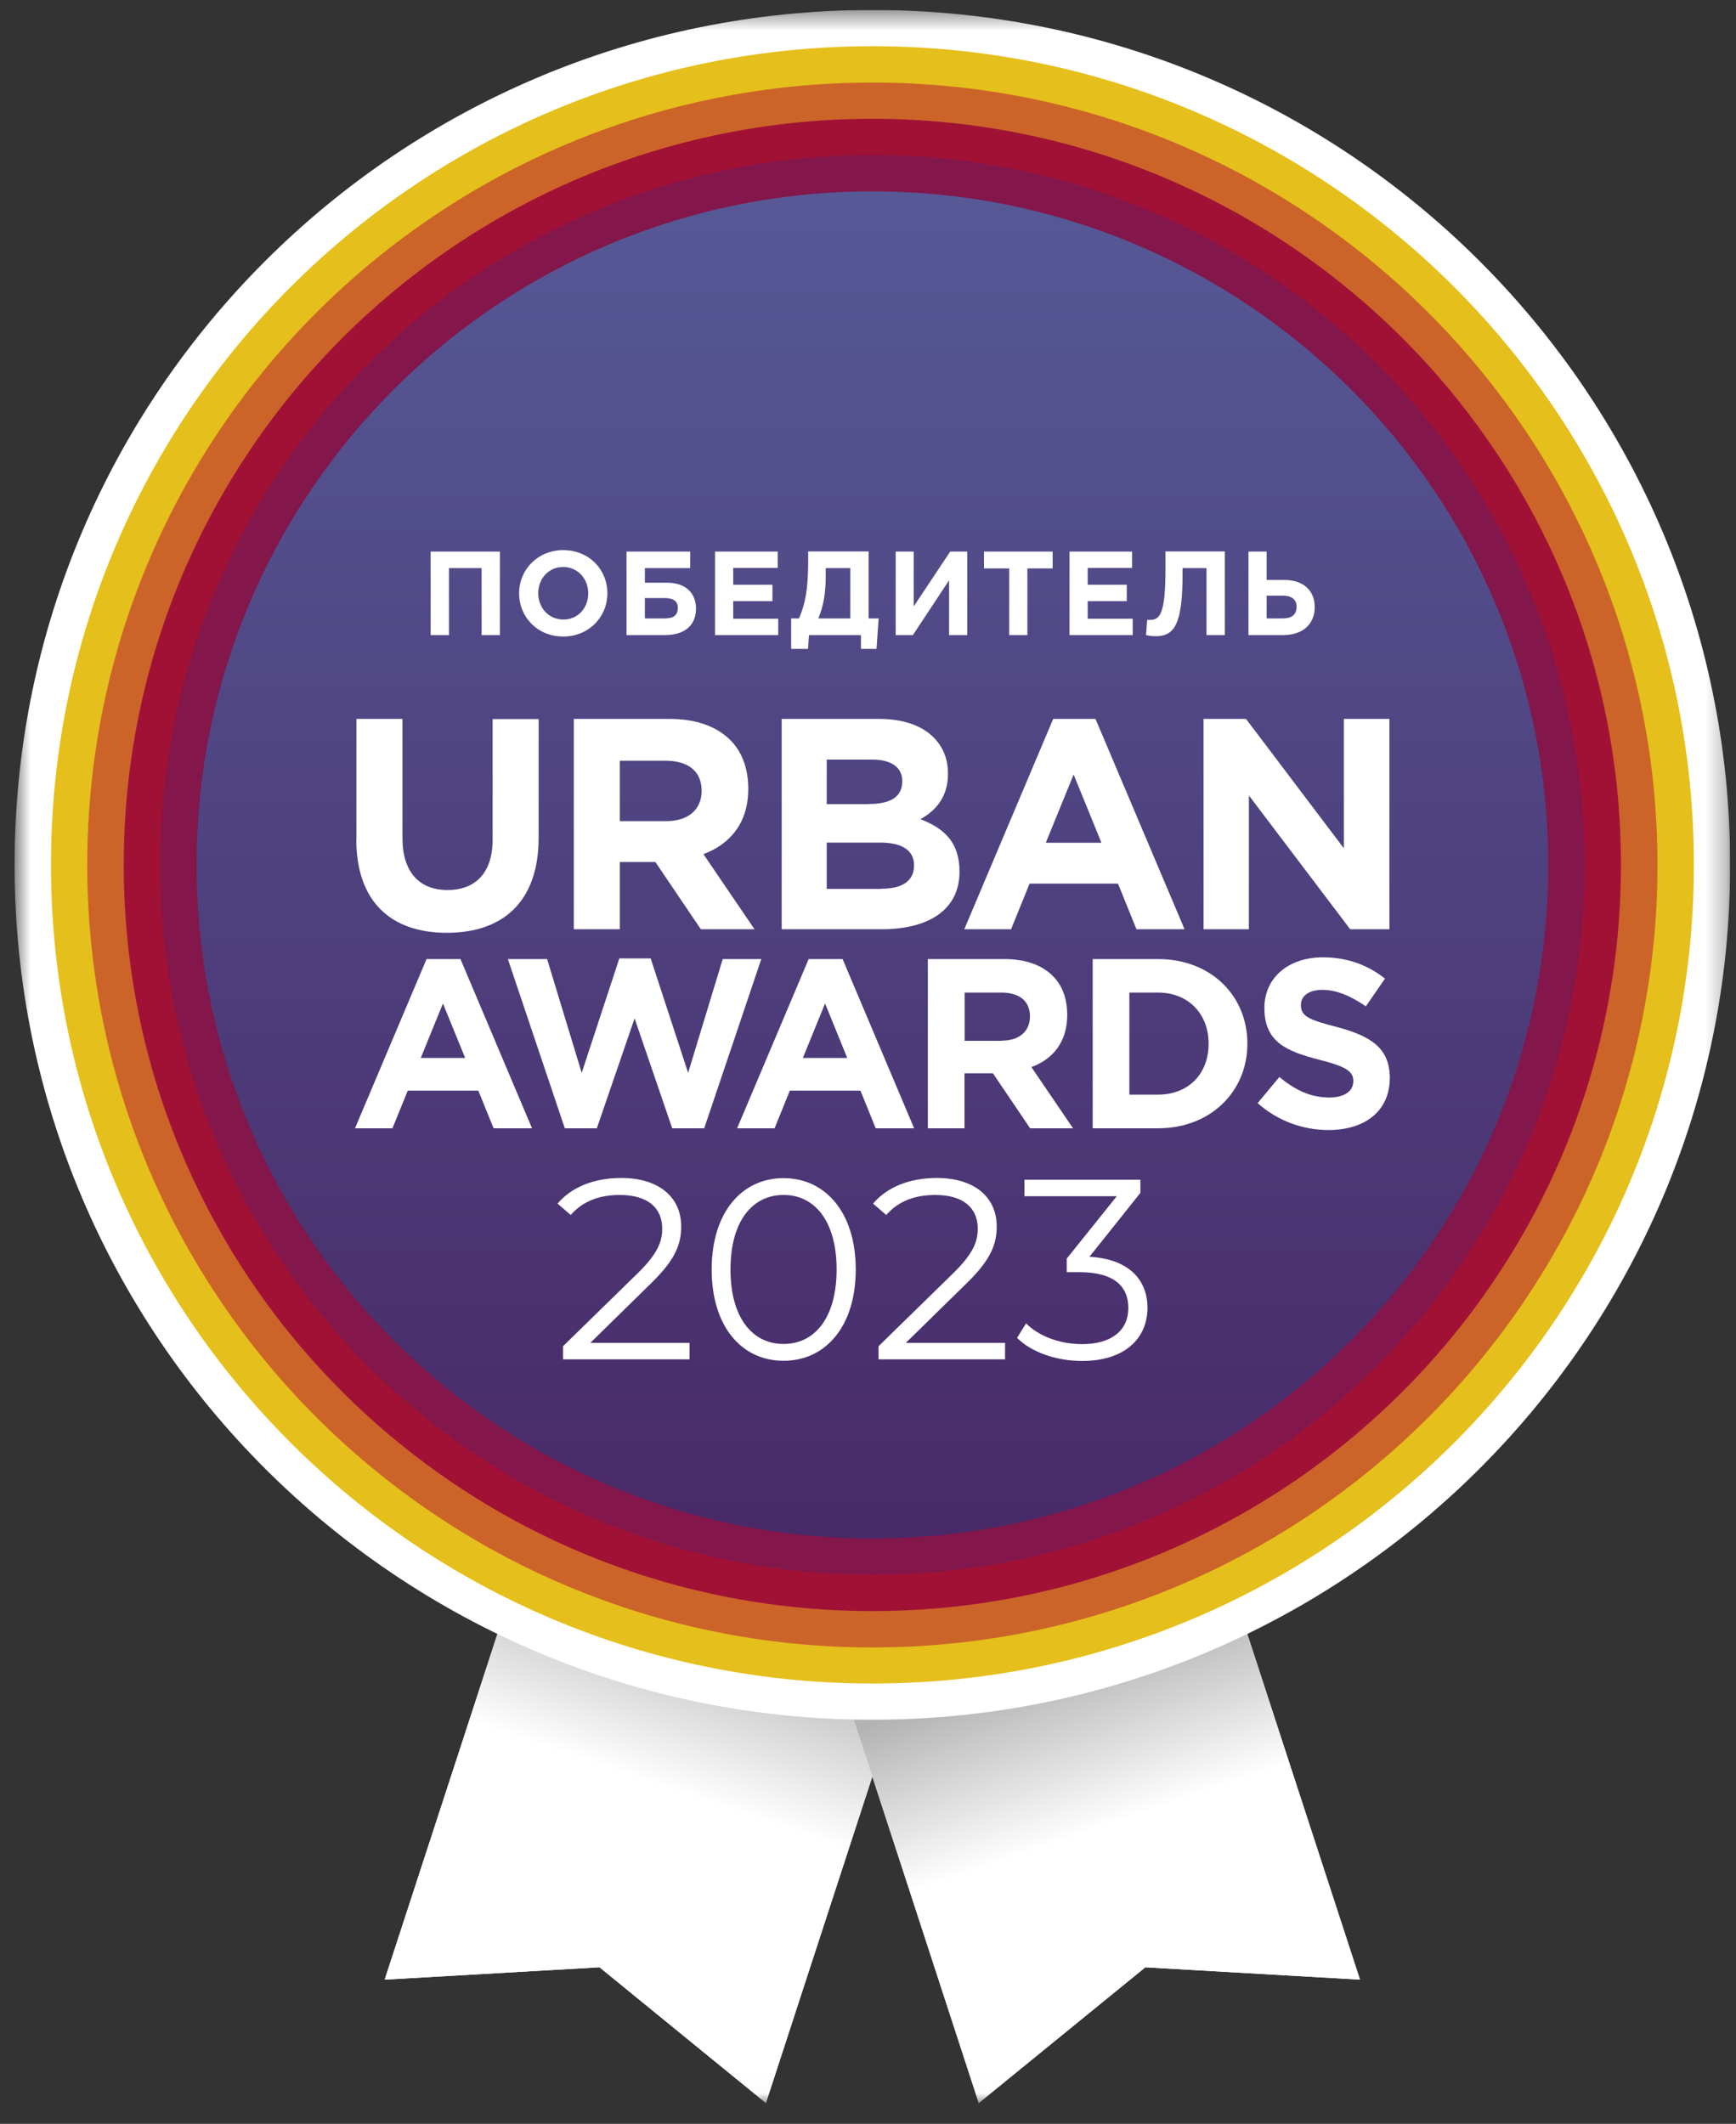 <?xml version="1.0" encoding="UTF-8"?> <svg xmlns="http://www.w3.org/2000/svg" width="85" height="104" viewBox="0 0 85 104" fill="none"><rect x="0" y="0" width="85" height="104" fill="#333333" stroke="none"/><g clip-path="url(#clip0_1113_3781)"><mask id="mask0_1113_3781" style="mask-type:luminance" maskUnits="userSpaceOnUse" x="0" y="0" width="85" height="103"><path d="M84.714 0.489H0.714V102.979H84.714V0.489Z" fill="white"></path></mask><g mask="url(#mask0_1113_3781)"><path fill-rule="evenodd" clip-rule="evenodd" d="M32.691 54.456L51.349 60.498L37.501 102.979L29.353 96.332L18.835 96.937L32.691 54.456Z" fill="white"></path><path fill-rule="evenodd" clip-rule="evenodd" d="M37.776 56.097L34.383 54.999L21.346 95L25.164 94.787L37.776 56.097Z" fill="#E5BF1B"></path><path fill-rule="evenodd" clip-rule="evenodd" d="M36.087 55.547L39.48 56.654L27.081 94.669L23.254 94.889L36.087 55.547Z" fill="#CC6429"></path><path fill-rule="evenodd" clip-rule="evenodd" d="M41.171 57.203L37.778 56.097L25.166 94.787L28.993 94.568L41.171 57.203Z" fill="#A11136"></path><path fill-rule="evenodd" clip-rule="evenodd" d="M39.477 56.654L42.863 57.752L30.684 95.108L29.944 94.504L27.078 94.669L39.477 56.654Z" fill="#83164A"></path><path fill-rule="evenodd" clip-rule="evenodd" d="M44.565 58.302L41.172 57.203L28.993 94.568L29.946 94.505L32.166 96.325L44.565 58.302Z" fill="#950070"></path><path fill-rule="evenodd" clip-rule="evenodd" d="M42.866 57.752L46.267 58.85L33.656 97.533L30.688 95.108L42.866 57.752Z" fill="#522874"></path><path fill-rule="evenodd" clip-rule="evenodd" d="M47.96 59.4L44.567 58.302L32.167 96.325L35.135 98.742L47.96 59.4Z" fill="#373573"></path><path fill-rule="evenodd" clip-rule="evenodd" d="M46.266 58.85L49.651 59.949L36.614 99.95L33.654 97.533L46.266 58.85Z" fill="#3C5498"></path><path fill-rule="evenodd" clip-rule="evenodd" d="M49.651 59.949L47.958 59.4L35.134 98.742L36.614 99.95L49.651 59.949Z" fill="#5C6FAB"></path><path style="mix-blend-mode:multiply" fill-rule="evenodd" clip-rule="evenodd" d="M32.691 54.456L51.349 60.498L37.501 102.979L29.353 96.332L18.835 96.937L32.691 54.456Z" fill="url(#paint0_linear_1113_3781)"></path><path fill-rule="evenodd" clip-rule="evenodd" d="M34.076 60.498L52.741 54.457L66.589 96.937L56.079 96.333L47.923 102.979L34.076 60.498Z" fill="white"></path><path fill-rule="evenodd" clip-rule="evenodd" d="M39.171 58.85L35.77 59.949L48.815 99.95L51.783 97.533L39.171 58.85Z" fill="#E5BF1B"></path><path fill-rule="evenodd" clip-rule="evenodd" d="M37.471 59.4L40.864 58.302L53.264 96.325L50.296 98.742L37.471 59.4Z" fill="#CC6429"></path><path fill-rule="evenodd" clip-rule="evenodd" d="M42.565 57.752L39.172 58.85L51.784 97.533L54.744 95.108L42.565 57.752Z" fill="#A11136"></path><path fill-rule="evenodd" clip-rule="evenodd" d="M40.866 58.302L44.259 57.203L56.438 94.568L55.486 94.505L53.266 96.325L40.866 58.302Z" fill="#83164A"></path><path fill-rule="evenodd" clip-rule="evenodd" d="M45.96 56.654L42.567 57.752L54.746 95.108L55.486 94.504L58.351 94.669L45.96 56.654Z" fill="#950070"></path><path fill-rule="evenodd" clip-rule="evenodd" d="M44.258 57.203L47.651 56.097L60.263 94.787L56.437 94.568L44.258 57.203Z" fill="#522874"></path><path fill-rule="evenodd" clip-rule="evenodd" d="M49.349 55.547L45.956 56.654L58.347 94.67L62.173 94.89L49.349 55.547Z" fill="#373573"></path><path fill-rule="evenodd" clip-rule="evenodd" d="M47.649 56.097L51.042 54.998L64.087 94.999L60.261 94.787L47.649 56.097Z" fill="#3C5498"></path><path fill-rule="evenodd" clip-rule="evenodd" d="M51.043 54.998L49.351 55.548L62.175 94.889L64.088 94.999L51.043 54.998Z" fill="#5C6FAB"></path><path style="mix-blend-mode:multiply" fill-rule="evenodd" clip-rule="evenodd" d="M34.076 60.498L52.741 54.457L66.589 96.937L56.079 96.333L47.923 102.979L34.076 60.498Z" fill="url(#paint1_linear_1113_3781)"></path><path fill-rule="evenodd" clip-rule="evenodd" d="M42.714 0.489C65.907 0.489 84.714 19.234 84.714 42.35C84.714 65.465 65.907 84.21 42.714 84.21C19.522 84.21 0.714 65.473 0.714 42.35C0.714 19.227 19.522 0.489 42.714 0.489Z" fill="white"></path><path fill-rule="evenodd" clip-rule="evenodd" d="M42.716 2.262C64.925 2.262 82.937 20.215 82.937 42.349C82.937 64.484 64.925 82.437 42.716 82.437C20.508 82.437 2.496 64.484 2.496 42.349C2.496 20.215 20.508 2.262 42.716 2.262Z" fill="#E5BF1B"></path><path fill-rule="evenodd" clip-rule="evenodd" d="M42.715 4.043C63.939 4.043 81.156 21.203 81.156 42.357C81.156 63.511 63.939 80.671 42.715 80.671C21.491 80.671 4.273 63.504 4.273 42.349C4.273 21.196 21.491 4.043 42.715 4.043Z" fill="#CC6429"></path><path fill-rule="evenodd" clip-rule="evenodd" d="M42.713 5.817C62.953 5.817 79.367 22.177 79.367 42.35C79.367 62.523 62.953 78.89 42.713 78.89C22.472 78.89 6.058 62.531 6.058 42.35C6.058 22.169 22.472 5.817 42.713 5.817Z" fill="#A11136"></path><path fill-rule="evenodd" clip-rule="evenodd" d="M42.715 7.59C61.971 7.59 77.59 23.157 77.59 42.35C77.59 61.542 61.971 77.109 42.715 77.109C23.459 77.109 7.839 61.549 7.839 42.35C7.839 23.149 23.459 7.59 42.715 7.59Z" fill="#83164A"></path><path fill-rule="evenodd" clip-rule="evenodd" d="M75.808 42.35C75.808 60.561 60.984 75.336 42.712 75.336C24.44 75.336 9.624 60.561 9.624 42.35C9.624 24.138 24.44 9.371 42.712 9.371C60.984 9.371 75.808 24.138 75.808 42.358V42.35Z" fill="url(#paint2_linear_1113_3781)"></path><path fill-rule="evenodd" clip-rule="evenodd" d="M22.775 51.804L21.688 49.137L20.602 51.804H22.775ZM20.885 46.963H22.546L26.05 55.249H24.168L23.42 53.405H19.964L19.216 55.249H17.382L20.885 46.963Z" fill="white"></path><path fill-rule="evenodd" clip-rule="evenodd" d="M24.868 46.964H26.789L28.482 52.535L30.324 46.932H31.859L33.693 52.535L35.386 46.964H37.275L34.48 55.25H32.914L31.072 49.867L29.222 55.25H27.655L24.868 46.964Z" fill="white"></path><path fill-rule="evenodd" clip-rule="evenodd" d="M41.484 51.805L40.398 49.137L39.311 51.805H41.484ZM39.595 46.963H41.256L44.759 55.249H42.877L42.13 53.405H38.673L37.926 55.249H36.091L39.595 46.963Z" fill="white"></path><path fill-rule="evenodd" clip-rule="evenodd" d="M49.051 50.957C49.925 50.957 50.429 50.486 50.429 49.772C50.429 48.995 49.893 48.603 49.02 48.603H47.233V50.965H49.059L49.051 50.957ZM45.43 46.963H49.169C50.208 46.963 51.019 47.254 51.554 47.795C52.011 48.25 52.255 48.901 52.255 49.702C52.255 51.028 51.547 51.867 50.5 52.252L52.539 55.249H50.437L48.618 52.558H47.225V55.249H45.43V46.963Z" fill="white"></path><path fill-rule="evenodd" clip-rule="evenodd" d="M56.699 53.601C58.179 53.601 59.178 52.597 59.178 51.106C59.178 49.639 58.179 48.603 56.699 48.603H55.297V53.601H56.699ZM53.502 46.963H56.699C59.289 46.963 61.076 48.752 61.076 51.106C61.076 53.437 59.289 55.249 56.699 55.249H53.502V46.963Z" fill="white"></path><path fill-rule="evenodd" clip-rule="evenodd" d="M61.578 54.017L62.641 52.738C63.38 53.35 64.144 53.742 65.081 53.742C65.814 53.742 66.262 53.444 66.262 52.942C66.262 52.487 65.978 52.244 64.617 51.898C62.971 51.475 61.909 51.02 61.909 49.356C61.909 47.865 63.097 46.877 64.774 46.877C65.963 46.877 66.978 47.254 67.813 47.92L66.876 49.278C66.152 48.776 65.443 48.47 64.75 48.47C64.058 48.47 63.696 48.791 63.696 49.207C63.696 49.749 64.042 49.929 65.459 50.29C67.12 50.729 68.049 51.326 68.049 52.785C68.049 54.417 66.813 55.335 65.05 55.335C63.814 55.335 62.562 54.896 61.578 54.017Z" fill="white"></path><path fill-rule="evenodd" clip-rule="evenodd" d="M17.453 41.094V35.202H19.705V41.032C19.705 42.711 20.539 43.582 21.909 43.582C23.279 43.582 24.121 42.742 24.121 41.11V35.21H26.373V41.024C26.373 44.147 24.633 45.677 21.878 45.677C19.122 45.677 17.445 44.131 17.445 41.094H17.453Z" fill="white"></path><path fill-rule="evenodd" clip-rule="evenodd" d="M32.631 40.208C33.725 40.208 34.355 39.619 34.355 38.725C34.355 37.752 33.678 37.25 32.584 37.25H30.348V40.208H32.631ZM28.096 35.202H32.78C34.079 35.202 35.095 35.571 35.764 36.245C36.331 36.818 36.638 37.626 36.638 38.631C36.638 40.294 35.748 41.338 34.441 41.824L36.945 45.504H34.316L32.088 42.209H30.348V45.504H28.096V35.202Z" fill="white"></path><path fill-rule="evenodd" clip-rule="evenodd" d="M43.155 43.519C44.147 43.519 44.754 43.166 44.754 42.373C44.754 41.683 44.242 41.259 43.084 41.259H40.479V43.527H43.155V43.519ZM42.557 39.368C43.557 39.368 44.179 39.047 44.179 38.254C44.179 37.579 43.651 37.195 42.707 37.195H40.479V39.376H42.557V39.368ZM38.282 35.202H43.037C44.21 35.202 45.131 35.523 45.714 36.112C46.178 36.583 46.415 37.156 46.415 37.893C46.415 39.054 45.8 39.698 45.068 40.114C46.249 40.569 46.981 41.259 46.981 42.679C46.981 44.562 45.462 45.504 43.148 45.504H38.274V35.202H38.282Z" fill="white"></path><path fill-rule="evenodd" clip-rule="evenodd" d="M58.93 35.202H61.008L65.802 41.542V35.202H68.03V45.504H66.11L61.15 38.952V45.504H58.93V35.202Z" fill="white"></path><path fill-rule="evenodd" clip-rule="evenodd" d="M53.93 41.267L52.568 37.924L51.206 41.267H53.93ZM51.56 35.202H53.638L58 45.504H55.646L54.74 43.268H50.411L49.505 45.504H47.214L51.568 35.202H51.56Z" fill="white"></path><path fill-rule="evenodd" clip-rule="evenodd" d="M21.085 27.01H24.478V31.098H23.581V27.818H21.982V31.098H21.085V27.01Z" fill="white"></path><path fill-rule="evenodd" clip-rule="evenodd" d="M25.418 29.05C25.418 27.889 26.331 26.939 27.582 26.939C28.834 26.939 29.739 27.881 29.739 29.05C29.739 30.219 28.826 31.169 27.575 31.169C26.323 31.169 25.418 30.227 25.418 29.05ZM28.803 29.05C28.803 28.352 28.291 27.763 27.575 27.763C26.858 27.763 26.354 28.336 26.354 29.05C26.354 29.764 26.866 30.337 27.582 30.337C28.307 30.337 28.803 29.764 28.803 29.05Z" fill="white"></path><path fill-rule="evenodd" clip-rule="evenodd" d="M31.575 28.532H32.645C33.566 28.532 34.078 29.035 34.078 29.803C34.078 30.635 33.504 31.098 32.559 31.098H30.677V27.01H33.795V27.818H31.575V28.532ZM31.575 29.278V30.282H32.567C32.984 30.282 33.189 30.117 33.189 29.764C33.189 29.45 32.984 29.286 32.559 29.286H31.575V29.278Z" fill="white"></path><path fill-rule="evenodd" clip-rule="evenodd" d="M35.01 27.01H38.081V27.811H35.9V28.634H37.821V29.435H35.9V30.298H38.104V31.098H35.01V27.01Z" fill="white"></path><path fill-rule="evenodd" clip-rule="evenodd" d="M47.359 31.098H46.47V28.415L44.698 31.098H43.856V27.01H44.738V29.694L46.525 27.01H47.359V31.098Z" fill="white"></path><path fill-rule="evenodd" clip-rule="evenodd" d="M49.415 27.834H48.179V27.01H51.54V27.834H50.304V31.098H49.415V27.834Z" fill="white"></path><path fill-rule="evenodd" clip-rule="evenodd" d="M52.367 27.01H55.43V27.811H53.257V28.634H55.17V29.435H53.257V30.298H55.461V31.098H52.367V27.01Z" fill="white"></path><path fill-rule="evenodd" clip-rule="evenodd" d="M59.971 27.01V31.098H59.074V27.819H57.901V28.132C57.901 30.541 57.515 31.153 56.586 31.153C56.444 31.153 56.224 31.13 56.114 31.098L56.169 30.353H56.311C56.791 30.361 57.066 30.055 57.066 27.85V27.003H59.971V27.01Z" fill="white"></path><path fill-rule="evenodd" clip-rule="evenodd" d="M61.129 27.01H62.019V28.399H62.885C63.822 28.399 64.373 28.925 64.373 29.725C64.373 30.564 63.783 31.098 62.83 31.098H61.129V27.01ZM62.019 29.168V30.282H62.814C63.255 30.282 63.484 30.094 63.484 29.709C63.484 29.364 63.255 29.168 62.814 29.168H62.019Z" fill="white"></path><path fill-rule="evenodd" clip-rule="evenodd" d="M39.563 31.773L39.611 31.098H42.154V31.773H42.917L43.02 30.282H42.531V27.003H39.571V27.481C39.571 28.878 39.422 29.576 39.123 30.282H38.737V31.773H39.556H39.563ZM40.429 28.234V27.819H41.634V30.282H40.067C40.303 29.717 40.429 29.098 40.429 28.234Z" fill="white"></path><path d="M33.763 65.756V66.564H27.567V65.921L31.236 62.335C32.235 61.354 32.424 60.765 32.424 60.161C32.424 59.141 31.708 58.514 30.354 58.514C29.323 58.514 28.527 58.827 27.945 59.494L27.299 58.937C27.984 58.129 29.078 57.682 30.425 57.682C32.212 57.682 33.353 58.584 33.353 60.059C33.353 60.899 33.086 61.66 31.905 62.814L28.905 65.756H33.763Z" fill="white"></path><path d="M34.846 62.162C34.846 59.361 36.326 57.69 38.365 57.69C40.404 57.69 41.9 59.361 41.9 62.162C41.9 64.963 40.412 66.634 38.365 66.634C36.318 66.634 34.846 64.963 34.846 62.162ZM40.963 62.162C40.963 59.808 39.9 58.513 38.365 58.513C36.83 58.513 35.767 59.808 35.767 62.162C35.767 64.516 36.83 65.81 38.365 65.81C39.9 65.81 40.963 64.516 40.963 62.162Z" fill="white"></path><path d="M49.211 65.756V66.564H43.015V65.921L46.684 62.335C47.684 61.354 47.873 60.766 47.873 60.161C47.873 59.141 47.156 58.514 45.802 58.514C44.771 58.514 43.976 58.828 43.393 59.495L42.748 58.937C43.432 58.129 44.527 57.682 45.873 57.682C47.668 57.682 48.802 58.584 48.802 60.059C48.802 60.899 48.534 61.66 47.353 62.814L44.353 65.756H49.211Z" fill="white"></path><path d="M56.184 64.037C56.184 65.504 55.113 66.642 52.98 66.642C51.705 66.642 50.484 66.203 49.799 65.512L50.24 64.798C50.807 65.387 51.83 65.818 52.98 65.818C54.444 65.818 55.247 65.136 55.247 64.045C55.247 62.954 54.499 62.295 52.862 62.295H52.232V61.628L54.68 58.576H50.161V57.768H55.837V58.411L53.342 61.542C55.231 61.644 56.184 62.632 56.184 64.045V64.037Z" fill="white"></path></g></g><defs><linearGradient id="paint0_linear_1113_3781" x1="32.155" y1="87.411" x2="35.035" y2="78.845" gradientUnits="userSpaceOnUse"><stop stop-color="white"></stop><stop offset="1" stop-color="#B3B3B3"></stop></linearGradient><linearGradient id="paint1_linear_1113_3781" x1="54.017" y1="89.483" x2="51.309" y2="81.513" gradientUnits="userSpaceOnUse"><stop stop-color="white"></stop><stop offset="1" stop-color="#B3B3B3"></stop></linearGradient><linearGradient id="paint2_linear_1113_3781" x1="42.72" y1="-20.955" x2="42.72" y2="75.736" gradientUnits="userSpaceOnUse"><stop stop-color="#5C6FAB"></stop><stop offset="1" stop-color="#482968"></stop></linearGradient><clipPath id="clip0_1113_3781"><rect width="84" height="102.857" fill="white" transform="translate(0.714 0.489)"></rect></clipPath></defs></svg> 